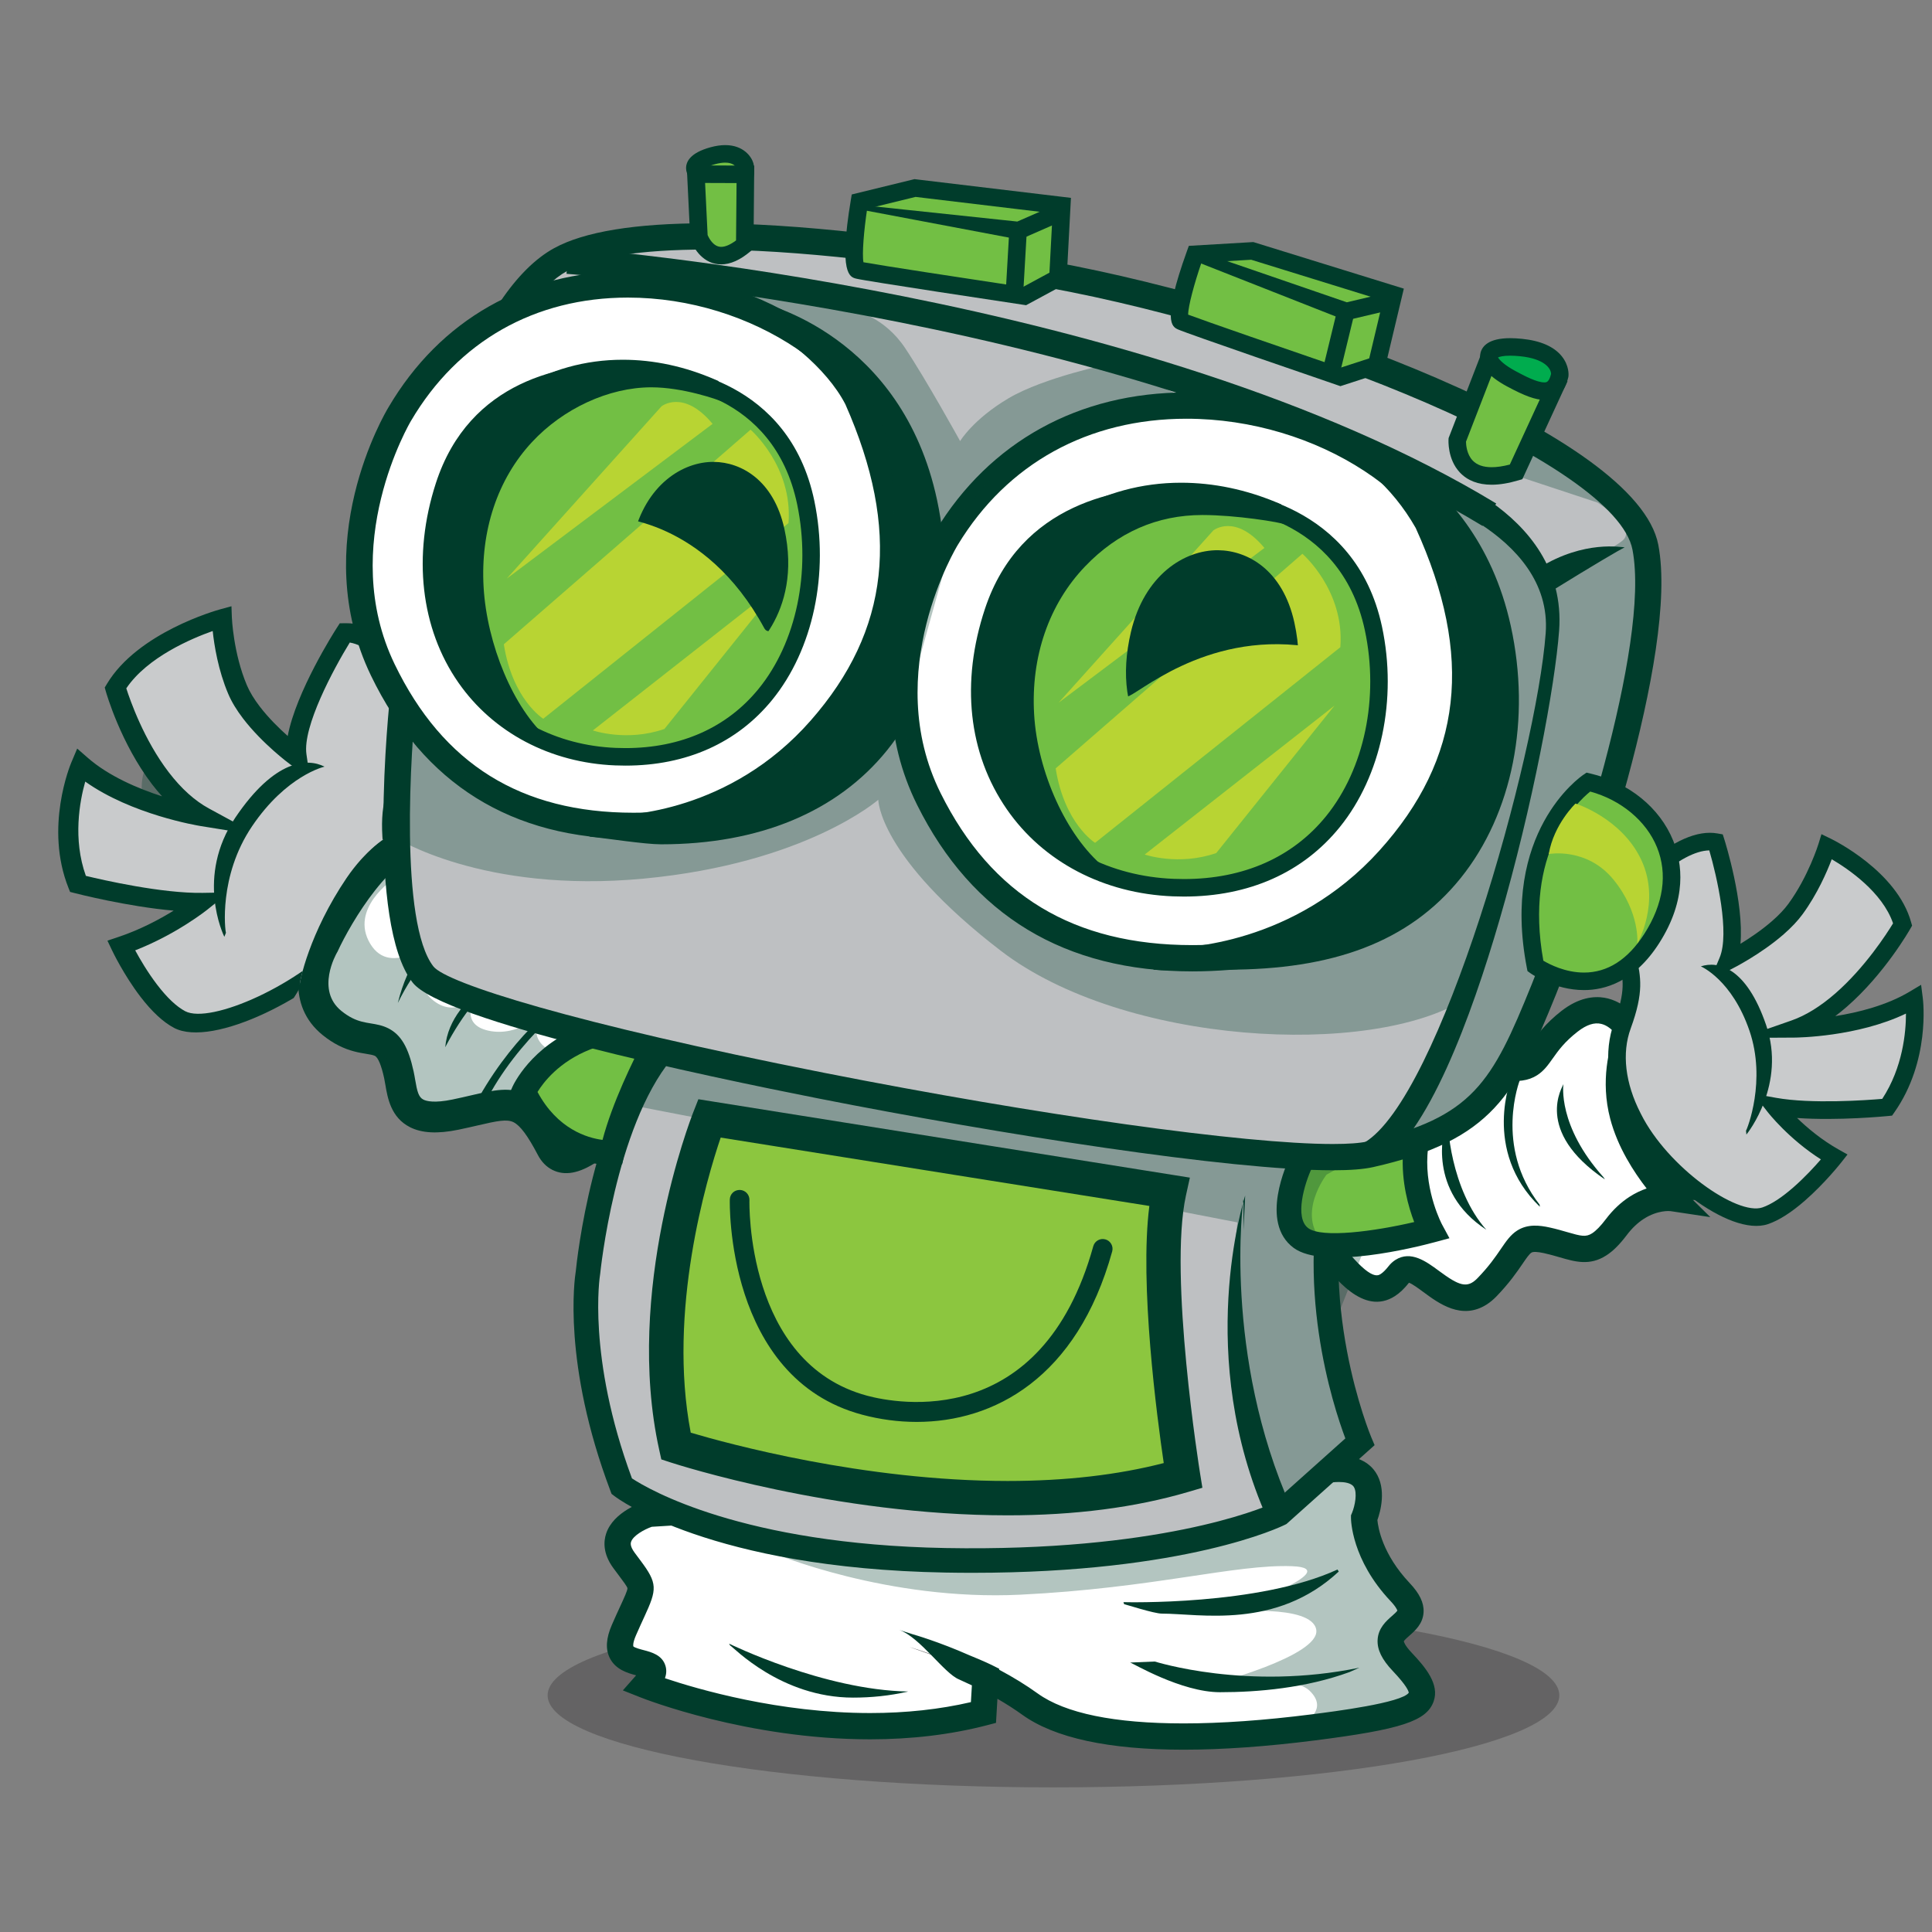 <?xml version="1.0" encoding="UTF-8" standalone="no"?>
<svg
   xmlns:dc="http://purl.org/dc/elements/1.1/"
   xmlns:cc="http://creativecommons.org/ns#"
   xmlns:rdf="http://www.w3.org/1999/02/22-rdf-syntax-ns#"
   xmlns:svg="http://www.w3.org/2000/svg"
   xmlns="http://www.w3.org/2000/svg"
   viewBox="0 0 1333.333 1333.333"
   height="1333.333"
   width="1333.333"
   xml:space="preserve"
   id="svg2"
   version="1.1"><rect x="0" y="0" width="1333.333" height="1333.333" fill="#808080" stroke="none"/><defs
     id="defs6"><clipPath
       id="clipPath18"
       clipPathUnits="userSpaceOnUse"><path
         id="path16"
         d="M 0,1000 H 1000 V 0 H 0 Z" /></clipPath><clipPath
       id="clipPath34"
       clipPathUnits="userSpaceOnUse"><path
         id="path32"
         d="m 283.522,170.171 h 523.78 V 74.875 h -523.78 z" /></clipPath><clipPath
       id="clipPath94"
       clipPathUnits="userSpaceOnUse"><path
         id="path92"
         d="M 73.365,610.585 H 322.802 V 394.584 H 73.365 Z" /></clipPath><clipPath
       id="clipPath130"
       clipPathUnits="userSpaceOnUse"><path
         id="path128"
         d="M 73.641,706.393 C 54.685,689.808 27.083,652.21 27.083,652.21 v 0 L 7.913,612.726 4.094,558.337 25.261,497.655 57.617,447.174 c 0,0 43.106,-12.29 56.49,-5.576 v 0 c 13.387,6.715 41.301,44.948 40.974,47.491 v 0 c -0.322,2.543 5.183,28.315 24.4,56.666 v 0 c 19.222,28.354 40.125,28.089 40.125,28.089 v 0 l 33.431,60.826 -8.87,29.869 c 0,0 -30.358,22.502 -34.164,35.53 v 0 c -3.8,13.027 -42.832,20.876 -42.832,20.876 v 0 c 0,0 -29.957,2.466 -45.569,5.607 v 0 c -2.485,0.499 -4.913,0.749 -7.317,0.749 v 0 C 101.587,727.3 89.584,720.335 73.641,706.393" /></clipPath><clipPath
       id="clipPath154"
       clipPathUnits="userSpaceOnUse"><path
         id="path152"
         d="M 0,1000 H 1000 V 0 H 0 Z" /></clipPath><clipPath
       id="clipPath410"
       clipPathUnits="userSpaceOnUse"><path
         id="path408"
         d="M 204.158,850.192 H 850.59 V 107.647 H 204.158 Z" /></clipPath><clipPath
       id="clipPath426"
       clipPathUnits="userSpaceOnUse"><path
         id="path424"
         d="m 595.769,725.418 -21.973,-27.468 -4.579,-27.469 14.208,-30.899 c 4.574,0 39.525,33.52 92.829,26.074 v 0 c 22.938,-3.206 23.323,24.814 -9.982,46.943 v 0 c -18.087,12.018 -37.32,14.763 -51.122,14.763 v 0 c -11.614,0 -19.381,-1.944 -19.381,-1.944" /></clipPath><clipPath
       id="clipPath438"
       clipPathUnits="userSpaceOnUse"><path
         id="path436"
         d="m 350.759,767.601 -13.881,-8.097 c 0,0 -17.887,-7.426 -19.43,-27.092 v 0 c 0,0 47.32,-0.422 78.23,-57.368 v 0 c 5.371,-9.899 31.815,28.937 15.232,59.784 v 0 c -16.577,30.848 -46.269,32.773 -46.269,32.773 v 0 z" /></clipPath></defs><g
     transform="matrix(1.333,0,0,-1.333,0,1333.333)"
     id="g10"><g
       id="g12"><g
         clip-path="url(#clipPath18)"
         id="g14"><g
           transform="translate(167.833,511.295)"
           id="g20"><path
             id="path22"
             style="fill:#ffffff;fill-opacity:1;fill-rule:nonzero;stroke:none"
             d="m 0,0 c 0,0 -15.086,-25.285 4.121,-40.726 19.199,-15.441 28.463,1.25 34.561,-26.774 2.297,-10.591 1.136,-26.426 29.247,-20.616 28.121,5.813 34.286,12.072 49.613,-17.153 15.324,-29.219 82.978,75.379 82.978,75.379 0,0 -10.306,39.566 -37.263,24.581 -26.949,-14.989 -31.988,-22.46 -39.426,5.632 -7.435,28.098 -5.689,14.329 -36.08,12.529 C 57.366,11.051 86.424,59.321 56.041,57.522 25.65,55.721 0,0 0,0" /></g><g
           transform="translate(201.02,467.87)"
           id="g24"><path
             id="path26"
             style="fill:#003c2b;fill-opacity:1;fill-rule:nonzero;stroke:none"
             d="m 0,0 c 6.599,-3.342 10.4,-9.817 13.126,-22.36 0.298,-1.353 0.539,-2.791 0.794,-4.255 1.019,-6.059 1.771,-9.045 4.26,-10.301 1.61,-0.813 5.683,-1.886 15.002,0.037 3.537,0.734 6.73,1.474 9.631,2.147 11.836,2.743 20.39,4.73 29.006,0.372 6.745,-3.414 12.38,-10.293 19.431,-23.733 0.379,-0.734 0.652,-0.932 0.652,-0.932 0.035,0 9.306,-1.494 38.59,35.02 12.591,15.709 23.757,32.085 28.233,38.796 -2.045,5.644 -6.347,14.533 -12.499,17.644 -2.243,1.141 -5.982,2.243 -12.395,-1.325 -3.279,-1.818 -6.224,-3.528 -8.891,-5.071 -12.348,-7.16 -20.502,-11.889 -28.739,-7.721 l -0.005,0.003 c -6.649,3.365 -9.943,11.432 -13.099,23.367 -0.774,2.92 -2.218,8.366 -3.319,11.214 -0.767,-0.193 -1.648,-0.441 -2.437,-0.66 -4.669,-1.314 -11.734,-3.295 -22.303,-3.925 -4.966,-0.293 -9.092,0.43 -12.63,2.213 -10.881,5.51 -11.231,17.903 -11.521,27.866 -0.161,5.691 -0.363,12.771 -2.816,14.017 -0.568,0.285 -1.943,0.742 -4.753,0.578 C 2.198,91.738 -19.52,54.336 -26.109,40.026 l -0.181,-0.386 -0.218,-0.363 c -0.442,-0.771 -11.18,-19.505 2.277,-30.326 1.868,-1.504 3.671,-2.684 5.51,-3.617 3.555,-1.797 6.532,-2.288 9.69,-2.807 C -6.091,2.044 -3.059,1.543 0,0 m 11.248,-51.193 c -9.879,4.996 -11.608,15.168 -12.742,21.893 -0.203,1.216 -0.402,2.402 -0.647,3.519 -1.434,6.579 -3.131,10.662 -4.788,11.504 -0.936,0.47 -2.618,0.746 -4.563,1.069 -3.582,0.585 -8.485,1.396 -14.158,4.267 -2.818,1.423 -5.528,3.185 -8.254,5.383 -19.269,15.496 -12.591,39.737 -6.192,50.751 3.577,7.679 29.038,59.725 62.481,61.708 4.962,0.298 9.087,-0.429 12.617,-2.213 10.884,-5.508 11.234,-17.897 11.517,-27.86 0.169,-5.692 0.367,-12.775 2.826,-14.017 0.565,-0.289 1.937,-0.742 4.756,-0.576 8.921,0.526 14.783,2.173 19.06,3.379 4.791,1.34 9.301,2.61 13.863,0.303 6.141,-3.106 8.036,-10.262 11.172,-22.11 2.488,-9.388 4.143,-12.211 4.84,-13.044 2.367,0.307 8.611,3.925 14.151,7.136 2.736,1.583 5.763,3.337 9.13,5.213 11.819,6.57 21.127,4.495 26.845,1.598 15.24,-7.711 21.11,-28.764 21.728,-31.143 l 0.898,-3.451 -1.928,-2.976 c -0.602,-0.936 -14.992,-23.127 -32.214,-44.436 -26.444,-32.73 -43.934,-44.45 -56.696,-37.99 -3.113,1.576 -5.641,4.163 -7.494,7.696 -5.227,9.973 -9.11,15.203 -12.566,16.954 -3.466,1.752 -8.475,0.7 -18.579,-1.642 -3.015,-0.695 -6.319,-1.466 -9.998,-2.223 -10.738,-2.218 -18.939,-1.796 -25.065,1.308" /></g><g
           id="g28"><g
             id="g30" /><g
             id="g42"><g
               style="opacity:0.3"
               id="g40"
               clip-path="url(#clipPath34)"><g
                 id="g38"
                 transform="translate(807.302,122.522)"><path
                   id="path36"
                   style="fill:#231f20;fill-opacity:1;fill-rule:nonzero;stroke:none"
                   d="m 0,0 c 0,-26.317 -117.251,-47.647 -261.892,-47.647 -144.636,0 -261.888,21.33 -261.888,47.647 0,26.317 117.252,47.648 261.888,47.648 C -117.251,47.648 0,26.317 0,0" /></g></g></g></g><g
           transform="translate(336.166,216.528)"
           id="g44"><path
             id="path46"
             style="fill:#ffffff;fill-opacity:1;fill-rule:nonzero;stroke:none"
             d="m 0,0 c 0,0 -25.186,-7.663 -13.144,-24.089 12.048,-16.424 10.951,-10.946 0,-36.129 -10.95,-25.183 27.374,-9.857 10.951,-28.469 0,0 90.88,-36.133 175.186,-14.235 l 1.097,18.614 c 0,0 -10.952,5.476 -39.418,15.329 0,0 35.036,-9.853 62.41,-29.561 27.369,-19.709 86.499,-19.709 146.72,-12.045 60.217,7.663 65.694,13.136 45.986,33.94 -19.708,20.805 17.52,16.427 -1.097,36.132 -18.611,19.708 -18.611,38.325 -18.611,38.325 0,0 12.042,28.466 -17.52,25.181 C 322.992,19.708 0,0 0,0" /></g><g
           transform="translate(517.276,135.803)"
           id="g48"><path
             id="path50"
             style="fill:#003c2b;fill-opacity:1;fill-rule:nonzero;stroke:none"
             d="m 0,0 c 7.329,-3.902 14.022,-8.03 19.946,-12.295 14.3,-10.298 39.73,-15.517 75.574,-15.517 19.484,0 41.792,1.58 66.308,4.698 11.581,1.476 46.616,5.934 50.258,11.188 -0.089,0.829 -1.057,3.633 -8.346,11.328 -5.552,5.858 -8.028,10.929 -7.795,15.962 0.284,6.158 4.442,9.81 7.473,12.474 0.942,0.824 2.506,2.198 2.773,2.799 -0.059,0 -0.367,1.531 -3.557,4.907 -20.239,21.425 -20.467,42.126 -20.467,42.994 v 1.379 l 0.535,1.271 c 1.528,3.678 2.868,10.541 0.889,13.515 -1.369,2.049 -4.927,2.476 -7.666,2.476 -1.147,0 -2.397,-0.075 -3.727,-0.221 -28.917,-3.212 -329.7,-21.605 -352.023,-22.97 -3.945,-1.38 -9.666,-4.585 -10.722,-7.785 -0.174,-0.531 -0.705,-2.151 1.781,-5.543 1.086,-1.483 2.069,-2.786 2.937,-3.947 9.11,-12.111 8.758,-14.972 2.143,-29.318 -1.2,-2.598 -2.644,-5.732 -4.331,-9.599 -1.856,-4.279 -1.379,-5.679 -1.375,-5.692 0.551,-0.714 3.767,-1.555 5.315,-1.959 4.058,-1.06 9.616,-2.513 11.318,-8.093 0.684,-2.236 0.476,-4.411 -0.243,-6.47 16.869,-5.666 59.074,-18.021 106.221,-18.023 h 0.015 c 18.492,0 36.008,1.9 52.154,5.653 l 0.51,8.684 c -2.183,1.046 -4.416,2.079 -6.673,3.076 -7.701,3.121 -20.234,21.901 -30.976,25.62 l 7.154,-2.295 C -44.071,18.148 -31.438,14.565 -15.272,7.416 -7.616,4.31 -4.123,2.573 -3.979,2.504 L 0.03,0.496 Z m 95.52,-41.418 c -38.757,0 -66.856,6.083 -83.522,18.08 -3.925,2.829 -8.237,5.593 -12.881,8.275 l -0.734,-12.472 -4.788,-1.245 c -18.563,-4.824 -38.872,-7.265 -60.361,-7.265 h -0.015 c -63.565,0 -116.8,20.875 -119.033,21.763 l -8.986,3.57 6.396,7.249 c 0.169,0.196 0.327,0.38 0.476,0.553 -4.396,1.156 -10.742,2.974 -13.704,9.07 -2.228,4.585 -1.856,10.167 1.141,17.059 1.732,3.979 3.215,7.202 4.451,9.874 1.89,4.103 3.677,7.978 3.612,9.065 -0.05,0.764 -2.292,3.746 -4.272,6.378 -0.898,1.198 -1.91,2.548 -3.037,4.079 -5.497,7.494 -5.051,13.868 -3.711,17.895 3.791,11.386 18.671,16.21 20.358,16.723 l 0.764,0.234 0.799,0.047 c 3.23,0.198 323.166,19.738 352.222,22.965 1.826,0.204 3.582,0.305 5.23,0.305 11.01,0 16.413,-4.664 19.009,-8.574 5.75,-8.678 2.461,-20.395 0.902,-24.749 0.362,-3.899 2.63,-17.684 16.686,-32.576 5.156,-5.456 7.458,-10.237 7.23,-15.044 -0.277,-6.014 -4.371,-9.607 -7.354,-12.229 -0.997,-0.871 -2.654,-2.327 -2.877,-2.942 0.02,0 0.183,-1.784 4.093,-5.909 7.146,-7.545 14.504,-16.335 11.333,-25.211 -3.622,-10.153 -16.825,-14.484 -61.397,-20.155 -25.092,-3.196 -47.975,-4.813 -68.03,-4.813" /></g><g
           transform="translate(344.924,458.507)"
           id="g52"><path
             id="path54"
             style="fill:#bec0c2;fill-opacity:1;fill-rule:nonzero;stroke:none"
             d="m 0,0 304.381,-12.045 c 0,0 63.511,24.09 43.802,-48.176 -19.713,-72.265 10.946,-144.529 10.946,-144.529 l -41.605,-37.229 c 0,0 -52.555,-26.277 -172.997,-24.088 -120.443,2.193 -167.525,38.324 -167.525,38.324 -25.181,66.791 -17.515,110.586 -17.515,110.586 0,0 7.76,80.524 40.513,117.157" /></g><g
           transform="translate(327.18,234.85)"
           id="g56"><path
             id="path58"
             style="fill:#003c2b;fill-opacity:1;fill-rule:nonzero;stroke:none"
             d="m 0,0 c 8.535,-5.616 56.996,-34.142 162.384,-36.062 109.686,-1.98 162.732,20.121 169.346,23.1 l 37.615,33.653 c -6.341,16.87 -27.091,80.093 -9.546,144.417 4.892,17.942 4.748,31.001 -0.417,37.759 -3.166,4.149 -8.603,6.247 -16.166,6.247 -9.566,0 -18.755,-3.408 -18.849,-3.443 l -1.2,-0.451 -1.291,0.047 -301.319,11.922 C -8.822,181.547 -16.374,106.659 -16.448,105.89 l -0.07,-0.487 C -16.587,104.996 -23.35,63.077 0,0 m 176.387,-48.891 c -4.635,0 -9.378,0.042 -14.236,0.132 C 41.014,-46.556 -7.13,-10.652 -9.12,-9.124 l -1.439,1.102 -0.639,1.696 c -24.78,65.719 -18.543,109.521 -17.873,113.66 0.571,5.732 8.877,83.422 42.076,120.556 L 15,230.123 321.167,218.006 c 3.285,1.106 12.33,3.81 22.049,3.81 11.567,0 20.647,-3.884 26.263,-11.238 7.875,-10.31 8.718,-26.28 2.575,-48.813 C 353.18,92.567 382.424,22.088 382.722,21.386 l 1.767,-4.183 -45.624,-40.826 -0.759,-0.377 c -2.034,-1.017 -51.052,-24.891 -161.719,-24.891" /></g><g
           transform="translate(656.236,213.75)"
           id="g60"><path
             id="path62"
             style="fill:#003c2b;fill-opacity:1;fill-rule:nonzero;stroke:none"
             d="m 0,0 c -37.814,84.526 -12.365,164.865 -11.576,167.557 l -0.829,-18.059 -0.06,16.28 C -12.643,165.165 -23.231,85.246 12.419,5.558 Z" /></g><g
           transform="translate(601.542,164.837)"
           id="g64"><path
             id="path66"
             style="fill:#003c2b;fill-opacity:1;fill-rule:nonzero;stroke:none"
             d="m 0,0 c -4.133,0 -19.038,4.872 -19.554,4.89 l -0.352,1.047 C -19.207,5.914 50.179,4.034 90.905,22.829 l 0.659,-1.047 C 59.115,-8.445 19.515,0 0,0" /></g><g
           transform="translate(631.631,124.143)"
           id="g68"><path
             id="path70"
             style="fill:#003c2b;fill-opacity:1;fill-rule:nonzero;stroke:none"
             d="m 0,0 c -20.146,0 -45.366,15.171 -46.532,15.359 l 12.727,0.532 C -33.274,15.806 13.917,0.692 72.139,12.692 L 67.093,10.45 C 44.402,2.146 19.594,0 0,0" /></g><g
           transform="translate(441.673,121.347)"
           id="g72"><path
             id="path74"
             style="fill:#003c2b;fill-opacity:1;fill-rule:nonzero;stroke:none"
             d="M 0,0 C -37.466,0 -62.092,26.258 -63.709,27.047 L -64.21,27.94 C -63.759,27.722 -15.262,3.935 28.516,3.156 18.854,0.908 9.234,0 0,0" /></g><g
           transform="translate(230.513,458.08)"
           id="g76"><path
             id="path78"
             style="fill:#003c2b;fill-opacity:1;fill-rule:nonzero;stroke:none"
             d="m 0,0 v 0 c 2.578,29.15 41.84,43.478 42.733,43.698 l -3.805,-1.847 -0.616,2.58 0.63,-2.578 C 38.749,41.801 19.023,36.325 0,0" /></g><g
           transform="translate(254.17,434.889)"
           id="g80"><path
             id="path82"
             style="fill:#003c2b;fill-opacity:1;fill-rule:nonzero;stroke:none"
             d="m 0,0 -5.984,-2.356 c 19.845,34.834 44.026,50.913 44.979,51.364 l 10.072,4.448 C 48.841,53.352 18.966,33.269 0,0" /></g><g
           transform="translate(205.969,480.962)"
           id="g84"><path
             id="path86"
             style="fill:#003c2b;fill-opacity:1;fill-rule:nonzero;stroke:none"
             d="m 0,0 v 0 c 10.055,41.629 43.143,51.788 44.373,52.229 l 1.749,-5.01 C 45.834,47.116 17.748,36.558 0,0" /></g><g
           id="g88"><g
             id="g90" /><g
             id="g102"><g
               style="opacity:0.3"
               id="g100"
               clip-path="url(#clipPath94)"><g
                 id="g98"
                 transform="translate(322.194,453.773)"><path
                   id="path96"
                   style="fill:#003c2b;fill-opacity:1;fill-rule:nonzero;stroke:none"
                   d="m 0,0 c 0,0 -22.132,-5.108 -36.732,2.28 -14.602,7.388 -4.168,19.894 -4.168,19.894 0,0 -12.767,-12.806 -28.515,-9.283 -15.759,3.523 -6.498,18.1 -6.498,18.1 0,0 -10.434,-12.499 -22.722,-1.836 -12.283,10.658 1.322,31.19 1.322,31.19 0,0 -22.345,-20.554 -33.209,-2.461 -10.864,18.091 11.796,33.299 11.796,33.299 0,0 -9.898,-0.916 -19.598,18.07 -9.703,18.984 7.457,27.345 7.457,27.345 0,0 -30.274,-8.396 -37.493,-23.266 -7.218,-14.871 -19.22,-3.612 -19.22,-3.612 l -33.901,23.499 -18.173,23.593 c 0,0 -18.909,-7.473 -2.436,-43.966 16.483,-36.496 76.82,-39.61 76.82,-39.61 l 0.355,-14.251 6.833,-30.877 28.376,-23.99 10.234,-7.4 11.749,-22.246 24.214,-5.577 c 20.661,8.07 28.24,7.199 28.24,7.199 14.724,-1.036 19.045,-35.283 19.045,-35.283 l 19.87,9.537 4.736,-1.524 -8.408,4.721 20.634,27.853 z" /></g></g></g></g><g
           transform="translate(349.002,281.997)"
           id="g104"><path
             id="path106"
             style="fill:#bec0c2;fill-opacity:1;fill-rule:nonzero;stroke:none"
             d="m 0,0 19.619,4.646 c 0,0 37.169,-16.003 109.442,-21.167 72.273,-5.16 121.976,3.613 121.976,3.613 0,0 -128.689,-29.424 -251.037,12.908" /></g><g
           transform="translate(316.89,403.483)"
           id="g108"><path
             id="path110"
             style="fill:#72bf44;fill-opacity:1;fill-rule:nonzero;stroke:none"
             d="m 0,0 c 0,0 -29.813,-1.992 -45.768,31.52 0,0 8.168,18.401 32.17,27.86 24.003,9.462 40.833,5.577 40.833,5.577 C 27.235,64.957 5.907,27.783 0,0" /></g><g
           transform="translate(278.29,434.904)"
           id="g112"><path
             id="path114"
             style="fill:#003c2b;fill-opacity:1;fill-rule:nonzero;stroke:none"
             d="M 0,0 C 10.353,-19.262 25.781,-23.792 33.653,-24.812 38.739,-5.555 49.365,16.165 55.569,27.969 48.796,27.875 39.009,26.654 27.332,22.05 11.052,15.634 2.972,4.867 0,0 m 36.596,-37.779 c -7.795,0.228 -34.406,3.44 -49.502,35.149 l -1.252,2.635 1.185,2.669 c 0.377,0.848 9.527,20.899 35.648,31.194 25.392,10.011 43.736,6.054 44.589,5.856 L 75.6,37.799 71.343,30.376 C 71.134,30.014 50.437,-6.272 44.81,-32.743 l -0.99,-4.652 -4.798,-0.365 c 0,0 -0.874,-0.064 -2.426,-0.019" /></g><g
           transform="translate(367.232,421.239)"
           id="g116"><path
             id="path118"
             style="fill:#8cc63f;fill-opacity:1;fill-rule:nonzero;stroke:none"
             d="m 0,0 c 0,0 -35.045,-89.232 -17.262,-169.683 0,0 149.141,-48.611 262.513,-15.243 0,0 -16.711,103.532 -7.16,146.948 0,0 -186.275,29.687 -238.091,37.978" /></g><g
           transform="translate(357.611,258.516)"
           id="g120"><path
             id="path122"
             style="fill:#003c2b;fill-opacity:1;fill-rule:nonzero;stroke:none"
             d="m 0,0 c 18.89,-5.604 89.672,-25.008 164.044,-25.01 h 0.013 c 29.864,0 57.011,3.118 80.832,9.276 -3.451,23.459 -12.657,92.807 -7.442,133.112 -35.79,5.703 -170.155,27.121 -221.939,35.399 C 8.281,131.481 -12.097,63.063 0,0 m 164.057,-42.793 h -0.013 C 74.64,-42.791 -6.966,-16.53 -10.397,-15.414 l -4.831,1.575 -1.096,4.959 C -34.482,73.272 -0.126,162.228 1.345,165.974 l 2.614,6.661 7.066,-1.132 c 51.816,-8.291 238.087,-37.977 238.087,-37.977 l 9.31,-1.484 -2.027,-9.206 c -9.077,-41.26 7.091,-142.602 7.255,-143.621 l 1.247,-7.734 -7.514,-2.212 C 230.19,-38.734 198.79,-42.793 164.057,-42.793" /></g></g></g><g
       id="g124"><g
         clip-path="url(#clipPath130)"
         id="g126"><g
           transform="translate(183.081,514.312)"
           id="g132"><path
             id="path134"
             style="fill:#c9cbcc;fill-opacity:1;fill-rule:nonzero;stroke:none"
             d="m 0,0 c 2.595,2.972 22.695,24.491 20.366,49.704 -2.332,25.211 4.098,29.416 12.27,47.095 8.172,17.679 12.685,11.132 12.685,11.132 0,0 -23.432,50.865 -49.841,50.471 0,0 -28.007,-43.582 -25.037,-64.111 0,0 -23.028,16.996 -30.518,34.586 -7.482,17.599 -8.154,36.888 -8.154,36.888 0,0 -40.126,-11.003 -55.071,-35.98 0,0 13.987,-49.603 45.43,-66.691 0,0 -40.295,6.499 -63.476,26.748 0,0 -13.365,-31.571 -1.387,-61.526 0,0 38.588,-9.953 64.181,-9.521 0,0 -18.034,-14.498 -41.779,-22.467 0,0 14.089,-29.657 30.21,-38.221 C -73.99,-50.457 -24.392,-27.945 0,0" /></g><g
           transform="translate(206.942,647.377)"
           id="g136"><path
             id="path138"
             style="fill:#003c2b;fill-opacity:1;fill-rule:nonzero;stroke:none"
             d="M 0,0 C -9.167,11.96 -18.039,18.875 -25.856,20.219 -34.211,6.602 -50.35,-23.345 -48.286,-37.625 l 1.851,-12.816 -10.437,7.708 c -0.578,0.426 -14.235,10.571 -24.184,23.551 -3.399,4.431 -5.994,8.735 -7.713,12.786 -5.245,12.328 -7.276,25.293 -8.048,32.574 -10.72,-3.785 -33.814,-13.471 -44.738,-29.681 2.01,-6.282 9.152,-26.712 21.993,-43.465 6.468,-8.445 13.457,-14.741 20.758,-18.711 l 25.64,-13.935 -29.957,4.83 c -1.563,0.253 -35.633,5.909 -59.692,23.008 -2.876,-10.194 -6.513,-29.761 0.325,-48.814 8.539,-2.074 39.411,-9.16 60.526,-8.802 l 13.454,0.225 -10.797,-8.673 c -0.707,-0.573 -16.213,-12.928 -37.643,-21.308 2.419,-4.465 6.448,-11.382 11.373,-17.813 5.137,-6.703 10.008,-11.308 14.486,-13.685 12.967,-6.886 59.945,13.603 83.37,40.434 l 0.414,0.472 c 13.343,15.044 19.964,31.184 18.649,45.454 -1.968,21.247 2.186,29.123 7.927,40.027 1.525,2.9 3.105,5.902 4.79,9.531 3.091,6.694 6.165,11.112 9.45,13.506 C 10.608,-15.813 5.879,-7.671 0,0 m -148.95,-139.108 -2.367,4.981 5.86,1.97 c 11.256,3.776 21.246,9.149 28.416,13.573 -23.767,2.047 -50.072,8.77 -51.396,9.117 l -2.226,0.571 -0.801,2.017 c -12.516,31.296 0.885,63.682 1.464,65.041 l 3.026,7.153 5.493,-4.796 c 10.901,-9.521 25.995,-15.912 38.459,-19.934 -1.757,1.94 -3.478,4.012 -5.161,6.203 -16.259,21.229 -23.69,47.134 -24,48.226 l -0.536,1.905 1.107,1.843 c 15.954,26.675 56.835,38.141 58.566,38.615 l 5.932,1.627 0.198,-5.633 c 0.008,-0.186 0.732,-18.674 7.825,-35.343 1.446,-3.406 3.689,-7.098 6.652,-10.968 4.537,-5.922 10.037,-11.298 14.456,-15.24 4.331,22.953 24.24,54.158 25.243,55.713 l 1.699,2.64 3.124,0.044 C -15.997,30.396 -3.709,22.331 8.624,6.239 19.16,-7.512 25.972,-22.189 26.255,-22.809 l -9.13,-5.409 c 0.623,-0.813 1.863,-0.65 2.226,-0.449 -0.022,-0.012 -2.233,-1.292 -5.86,-9.142 -1.789,-3.878 -3.513,-7.142 -5.026,-10.02 -5.488,-10.41 -8.507,-16.148 -6.798,-34.606 1.57,-16.972 -6.001,-35.819 -21.313,-53.084 l -0.355,-0.399 c -23.643,-27.089 -76.86,-53.977 -96.869,-43.353 -5.607,2.972 -11.434,8.382 -17.331,16.074 -8.632,11.262 -14.508,23.573 -14.749,24.089" /></g><g
           transform="translate(167.359,608.082)"
           id="g140"><path
             id="path142"
             style="fill:#c9cbcc;fill-opacity:1;fill-rule:nonzero;stroke:none"
             d="m 0,0 c 0,0 -21.864,-4.731 -41.2,-33.38 -19.339,-28.652 -7.514,-53.389 -7.514,-53.389" /></g><g
           transform="translate(116.144,515.24)"
           id="g144"><path
             id="path146"
             style="fill:#003c2b;fill-opacity:1;fill-rule:nonzero;stroke:none"
             d="M 0,0 0.836,2.104 C 0.415,3.014 -3.116,31.348 14.308,57.162 32.12,83.551 51.66,88.046 51.861,88.091 43.103,92.584 26.141,92.008 5.724,61.761 -14.962,31.11 -0.528,1.104 0,0" /></g></g></g><g
       id="g148"><g
         clip-path="url(#clipPath154)"
         id="g150"><g
           transform="translate(474.61,264.087)"
           id="g156"><path
             id="path158"
             style="fill:#003c2b;fill-opacity:1;fill-rule:nonzero;stroke:none"
             d="m 0,0 c -9.732,-0.002 -19.262,1.34 -28.195,3.722 -70.912,18.909 -68.604,110.546 -68.572,111.468 0.097,2.801 2.319,4.977 5.249,4.903 2.801,-0.095 4.999,-2.444 4.908,-5.247 -0.028,-0.841 -2.033,-84.49 61.035,-101.305 14.84,-3.962 90.28,-18.837 116.984,77.429 0.749,2.701 3.548,4.289 6.252,3.537 2.704,-0.749 4.289,-3.55 3.537,-6.251 C 82.961,22.507 39.846,0.003 0,0" /></g><g
           transform="translate(680.184,396.629)"
           id="g160"><path
             id="path162"
             style="fill:#ffffff;fill-opacity:1;fill-rule:nonzero;stroke:none"
             d="m 0,0 c 0,0 -9.802,-19.733 7.59,-42.701 17.39,-22.968 26.555,-26.074 36.433,-13.477 9.892,12.611 27.196,-25.667 45.584,-6.718 18.386,18.945 14.365,28.035 31.069,24.368 16.701,-3.667 22.863,-10.493 35.98,6.877 13.116,17.366 28.999,14.969 28.999,14.969 0,0 -19.348,19.021 -25.605,42.835 -6.272,23.804 3.535,43.54 3.535,43.54 0,0 -11.357,20.549 -31.148,5.193 C 112.66,59.531 118.949,48.308 98.246,51.21 77.535,54.113 77.461,61.24 64.704,40.513 51.947,19.785 30.406,33.816 30.406,33.816 30.406,33.816 4.997,20.244 0,0" /></g><g
           transform="translate(785.51,363.172)"
           id="g164"><path
             id="path166"
             style="fill:#003c2b;fill-opacity:1;fill-rule:nonzero;stroke:none"
             d="m 0,0 c 5.394,3.45 11.524,2.733 16.806,1.572 3.428,-0.754 6.4,-1.615 9.018,-2.379 7.274,-2.121 9.733,-2.686 12.918,-0.647 2.059,1.314 4.465,3.791 7.157,7.353 3.624,4.803 7.781,8.713 12.355,11.646 3.044,1.947 6.012,3.299 8.74,4.225 -6.502,8.337 -14.952,21.273 -18.852,36.106 -5.215,19.812 -0.395,36.968 2.381,44.4 -1.507,1.752 -3.915,3.946 -6.968,4.695 -3.625,0.892 -7.644,-0.408 -12.266,-3.999 C 24.472,97.682 21.236,93.117 18.379,89.088 16.037,85.783 13.834,82.665 10.333,80.42 5.78,77.505 0.293,76.764 -8.03,77.927 c -5.089,0.717 -8.961,1.654 -12.07,2.411 -4.538,1.1 -5.875,1.327 -6.644,0.836 -2.399,-1.535 -6.529,-8.243 -8.082,-10.77 -2.737,-4.443 -6.064,-7.941 -9.884,-10.386 -11.475,-7.342 -23.866,-3.402 -30.019,-0.541 -0.094,-0.06 -0.186,-0.123 -0.286,-0.184 -6.046,-3.87 -20.46,-14.295 -23.704,-27.464 l -0.178,-0.725 -0.34,-0.674 c -0.284,-0.61 -7.521,-16.491 6.919,-35.571 15.924,-21.023 20.065,-18.369 21.628,-17.376 1.206,0.777 2.568,2.121 4.037,3.999 1.051,1.34 2.245,2.439 3.549,3.275 8.019,5.133 16.111,-0.859 22.614,-5.671 10.352,-7.661 14.555,-9.273 19.891,-3.789 5.982,6.163 9.391,11.152 12.122,15.156 C -5.684,-5.458 -3.471,-2.221 0,0 m 99.973,6.941 -20.589,3.096 c -0.501,0.06 -6.637,0.628 -13.796,-3.954 -3.213,-2.06 -6.181,-4.873 -8.825,-8.378 -3.781,-4.997 -7.17,-8.371 -10.688,-10.618 -8.539,-5.466 -16.073,-3.277 -24.054,-0.955 -2.536,0.733 -5.148,1.498 -8.127,2.153 -3.447,0.751 -5.652,0.838 -6.558,0.258 -1.141,-0.732 -2.733,-3.062 -4.577,-5.761 -2.868,-4.2 -6.798,-9.953 -13.593,-16.959 -1.58,-1.63 -3.25,-3.01 -4.959,-4.103 -12.923,-8.275 -24.873,0.575 -32.782,6.425 -2.34,1.734 -5.756,4.262 -7.463,4.828 -2.421,-3.064 -4.813,-5.344 -7.318,-6.947 -16.292,-10.424 -31.589,9.77 -39.804,20.621 -17.93,23.685 -10.462,44.736 -8.609,49.06 4.488,16.962 20.311,29.213 29.421,35.043 2.452,1.567 4.046,2.431 4.225,2.525 l 3.548,1.891 3.364,-2.196 c 0.079,-0.044 10.884,-6.8 19.167,-1.496 2.082,1.335 3.975,3.374 5.634,6.061 4.627,7.529 8.133,12.409 12.33,15.099 5.778,3.696 11.065,2.408 17.19,0.928 2.965,-0.728 6.327,-1.537 10.752,-2.162 6.861,-0.962 8.565,0.115 9.133,0.477 L 3,91.879 c 1.265,0.811 2.595,2.692 4.279,5.074 3.062,4.321 7.254,10.235 15.664,16.763 1.057,0.824 2.131,1.58 3.196,2.261 8.735,5.591 16.145,5.35 20.827,4.162 10.929,-2.769 16.63,-12.588 17.245,-13.7 l 1.727,-3.121 -1.588,-3.192 C 64.277,99.97 55.801,82.227 61.303,61.337 66.986,39.699 84.924,21.799 85.109,21.623 Z" /></g><g
           transform="translate(769.498,363.576)"
           id="g168"><path
             id="path170"
             style="fill:#003c2b;fill-opacity:1;fill-rule:nonzero;stroke:none"
             d="m 0,0 c -30.922,20.261 -21.675,51.461 -21.604,52.825 l 2.002,5.816 C -20.646,55.333 -18.436,20.772 0,0" /></g><g
           transform="translate(797.234,375.467)"
           id="g172"><path
             id="path174"
             style="fill:#003c2b;fill-opacity:1;fill-rule:nonzero;stroke:none"
             d="m 0,0 c -30.281,29.17 -14.664,67.083 -14.513,67.44 l 4.198,-1.702 C -10.454,65.396 -23.774,31.368 -0.144,1.116 Z" /></g><g
           transform="translate(830.913,389.628)"
           id="g176"><path
             id="path178"
             style="fill:#003c2b;fill-opacity:1;fill-rule:nonzero;stroke:none"
             d="M 0,0 C -37.256,25.237 -21.636,48.38 -21.478,49.33 -21.515,49.116 -24.647,27.791 -0.734,1.129 Z" /></g><g
           transform="translate(758.912,448.328)"
           id="g180"><path
             id="path182"
             style="fill:#72bf44;fill-opacity:1;fill-rule:nonzero;stroke:none"
             d="m 0,0 c 0,0 -24.052,-10.016 -26.23,-45.621 -1.32,-21.602 8.335,-39.476 8.335,-39.476 0,0 -53.42,-14.349 -67.485,-3.93 -14.068,10.42 0.209,39.578 0.209,39.578 0,0 10.995,16.604 33.358,33.69 C -29.455,1.327 0,0 0,0" /></g><g
           transform="translate(679.251,395.691)"
           id="g184"><path
             id="path186"
             style="fill:#003c2b;fill-opacity:1;fill-rule:nonzero;stroke:none"
             d="m 0,0 c -3.862,-8.157 -9.199,-25.911 -1.939,-31.289 7.125,-5.274 34.215,-1.668 54.859,3.16 -2.962,7.726 -6.729,20.775 -5.825,35.531 C 48.14,24.511 53.922,36.367 60.04,44.264 52.479,42.646 43.706,39.751 35.66,34.603 34.299,33.725 32.966,32.794 31.701,31.832 12.124,16.869 1.623,2.334 0,0 m 71.175,-36.509 -7.761,-2.084 C 53.999,-41.124 6.232,-53.146 -9.502,-41.496 -27.297,-28.312 -12.918,2.508 -11.216,5.98 l 0.406,0.713 c 0.475,0.714 11.86,17.699 34.803,35.229 1.54,1.181 3.163,2.316 4.825,3.379 23.065,14.761 49.993,13.731 51.128,13.681 L 108.36,57.702 82.103,46.774 C 82.085,46.765 61.689,37.917 59.772,6.629 58.574,-12.936 67.267,-29.28 67.356,-29.438 Z" /></g><g
           transform="translate(842.863,463.201)"
           id="g188"><path
             id="path190"
             style="fill:#c9cbcc;fill-opacity:1;fill-rule:nonzero;stroke:none"
             d="m 0,0 c 0,0 6.063,25.604 25.037,36.519 18.972,10.911 22.77,9.136 22.77,9.136 0,0 -7.8,-50.662 -5.18,-72.014 0,0 7.244,-11.314 23.022,-15.509 l 5.493,-21.174 c 0,0 -33.963,-26.166 -54.119,-10.481 C -3.131,-57.832 -9.898,-29.285 0,0" /></g><g
           transform="translate(870.766,494.732)"
           id="g192"><path
             id="path194"
             style="fill:#003c2b;fill-opacity:1;fill-rule:nonzero;stroke:none"
             d="m 0,0 c -16.6,-9.546 -22.227,-32.589 -22.278,-32.819 l -0.149,-0.519 c -8.999,-26.641 -3.059,-53.009 15.126,-67.17 11.06,-8.606 28.827,-0.628 38.434,4.895 2.195,1.26 4.068,2.459 5.51,3.422 l -3.692,14.212 c -15.483,5.29 -22.784,16.461 -23.104,16.959 l -0.704,1.102 -0.16,1.3 C 6.93,-41.872 10.881,-8.881 13,6.614 10.058,5.401 5.857,3.364 0,0 m 36.868,-105.586 c -20.945,-12.047 -39.173,-13.472 -51.324,-4.019 -22.03,17.15 -29.478,48.389 -19.011,79.651 0.791,3.129 7.708,28.416 27.734,39.928 19.35,11.129 25.312,10.682 28.113,9.378 l 3.9,-1.817 -0.65,-4.25 c -0.079,-0.488 -7.314,-47.873 -5.323,-68.988 1.984,-2.493 8.204,-9.271 18.968,-12.131 l 3.235,-0.861 7.289,-28.089 -3.034,-2.344 c -0.166,-0.119 -4.024,-3.084 -9.897,-6.458" /></g><g
           transform="translate(946.41,432.12)"
           id="g196"><path
             id="path198"
             style="fill:#003c2b;fill-opacity:1;fill-rule:nonzero;stroke:none"
             d="m 0,0 c -8.633,-4.962 -23.504,-10.132 -41.944,-2.883 l 4.299,10.728 c 22.124,-8.703 37.561,6.128 37.717,6.281 l 8.1,-8.172 C 7.859,5.645 4.965,2.854 0,0" /></g><g
           transform="translate(937.633,388.253)"
           id="g200"><path
             id="path202"
             style="fill:#003c2b;fill-opacity:1;fill-rule:nonzero;stroke:none"
             d="m 0,0 c -4.281,-2.461 -17.413,-7.021 -36.568,13.667 l 4.523,7.682 C -17.009,5.101 0.422,7.949 0.526,7.994 0.372,7.885 -0.979,7.564 -0.979,7.564 L 1.496,1.018 C 1.393,0.923 0.886,0.507 0,0" /></g><g
           transform="translate(845.52,421.438)"
           id="g204"><path
             id="path206"
             style="fill:#c9cbcc;fill-opacity:1;fill-rule:nonzero;stroke:none"
             d="m 0,0 c -1.536,3.057 -13.781,25.375 -5.55,47.881 8.229,22.507 3.654,27.221 0.863,44.381 -2.783,17.168 -8.333,11.871 -8.333,11.871 0,0 32.957,42.765 55.902,38.692 0,0 13.734,-43.416 6.097,-61.591 0,0 24.276,12.152 35.135,27.032 10.852,14.88 16.191,32.256 16.191,32.256 0,0 32.31,-15.614 39.213,-40.343 0,0 -24.403,-42.95 -56.041,-54.002 0,0 36.759,0.214 61.972,15.295 0,0 3.903,-30.481 -13.92,-55.925 0,0 -36.119,-3.582 -58.345,0.412 0,0 12.175,-15.664 30.928,-26.228 0,0 -19.574,-24.874 -35.757,-30.361 C 52.175,-56.115 14.424,-28.743 0,0" /></g><g
           transform="translate(840.402,527.989)"
           id="g208"><path
             id="path210"
             style="fill:#003c2b;fill-opacity:1;fill-rule:nonzero;stroke:none"
             d="m 0,0 c 2.274,-2.627 3.872,-7.063 4.927,-13.561 0.578,-3.525 1.218,-6.462 1.833,-9.305 2.335,-10.683 4.019,-18.404 -2.915,-37.37 -4.661,-12.737 -2.848,-28.287 5.098,-43.79 l 0.244,-0.487 c 13.85,-27.596 49.811,-52.763 62.826,-48.357 4.487,1.523 9.874,5.009 16.004,10.355 5.879,5.131 11.099,10.827 14.307,14.531 -16.646,10.608 -27.14,23.983 -27.62,24.598 l -7.286,9.377 11.685,-2.103 c 18.341,-3.289 47.028,-1.221 54.984,-0.546 10.653,16.295 12.285,34.524 12.283,44.165 C 121.174,-64.59 90.044,-64.92 88.622,-64.93 l -27.337,-0.156 25.809,9.011 c 7.348,2.57 14.992,7.286 22.715,14.021 15.327,13.372 26.583,30.867 29.878,36.271 -5.545,16.22 -23.326,28.242 -31.747,33.184 C 105.478,20.911 100.521,9.459 92.909,-0.97 90.408,-4.398 87.084,-7.932 83.035,-11.464 71.164,-21.819 56.745,-29.086 56.138,-29.392 l -11.006,-5.506 4.765,11.347 C 55.212,-10.913 48.488,18.482 44.544,31.991 37.387,31.877 27.942,26.86 17.004,17.319 9.988,11.201 3.86,4.493 0,0 m 94.008,-149.379 c -7.035,-6.136 -13.451,-10.209 -19.073,-12.117 -20.073,-6.805 -59.906,25.045 -73.888,52.905 l -0.214,0.406 c -9.117,17.793 -11.087,35.929 -5.544,51.078 6.025,16.48 4.8,22.099 2.572,32.295 -0.613,2.824 -1.312,6.024 -1.923,9.792 -1.24,7.617 -2.855,9.088 -2.87,9.103 0.273,-0.233 1.31,-0.556 2.054,0.095 l -6.631,6.181 c 0.4,0.522 9.95,12.854 22.529,23.827 14.714,12.836 27.426,18.413 37.782,16.572 l 2.711,-0.481 0.836,-2.63 c 0.489,-1.547 10.194,-32.613 8.334,-54.013 4.827,2.947 10.948,7.046 16.361,11.769 3.543,3.086 6.408,6.115 8.502,8.995 10.291,14.102 15.466,30.741 15.52,30.908 l 1.556,5.075 4.78,-2.312 c 1.392,-0.674 34.254,-16.813 41.619,-43.215 l 0.514,-1.826 -0.942,-1.649 c -0.531,-0.947 -13.382,-23.36 -32.795,-40.295 -2.01,-1.751 -4.02,-3.384 -6.028,-4.895 11.863,1.888 26.607,5.55 38.458,12.641 l 5.976,3.569 0.881,-6.904 c 0.174,-1.314 3.91,-32.531 -14.704,-59.109 l -1.201,-1.715 -2.081,-0.205 c -1.245,-0.127 -25.849,-2.516 -47.103,-1.023 5.171,-5.016 12.576,-11.283 21.47,-16.292 l 4.632,-2.607 -3.287,-4.178 c -0.342,-0.434 -8.498,-10.757 -18.803,-19.745" /></g><g
           transform="translate(882.295,504.147)"
           id="g212"><path
             id="path214"
             style="fill:#c9cbcc;fill-opacity:1;fill-rule:nonzero;stroke:none"
             d="m 0,0 c 0,0 17.919,-7.365 27.753,-36.032 9.832,-28.666 -6.566,-49.409 -6.566,-49.409" /></g><g
           transform="translate(904.168,412.853)"
           id="g216"><path
             id="path218"
             style="fill:#003c2b;fill-opacity:1;fill-rule:nonzero;stroke:none"
             d="m 0,0 -0.213,2.024 c 0.601,0.765 10.643,25.928 1.781,51.762 -9.062,26.409 -25.012,33.229 -25.171,33.298 8.75,2.839 23.41,-0.071 33.788,-30.341 C 20.706,26.069 0.734,0.926 0,0" /></g><g
           transform="translate(209.155,643.549)"
           id="g220"><path
             id="path222"
             style="fill:#bec0c2;fill-opacity:1;fill-rule:nonzero;stroke:none"
             d="m 0,0 c 0,0 -13.144,-118.251 9.854,-147.816 22.993,-29.562 432.488,-106.206 490.517,-93.068 58.033,13.141 68.983,33.944 89.788,85.405 20.799,51.46 62.409,177.375 52.555,228.836 C 632.86,124.818 459.863,191.609 333.948,214.602 208.032,237.595 114.964,240.879 81.021,222.266 47.077,203.651 14.23,125.915 0,0" /></g><g
           transform="translate(365.738,871.051)"
           id="g224"><path
             id="path226"
             style="fill:#003c2b;fill-opacity:1;fill-rule:nonzero;stroke:none"
             d="m 0,0 c -33.929,0 -58.926,-3.873 -72.293,-11.204 -26.064,-14.29 -62.007,-79.715 -77.533,-217.063 -3.562,-32.117 -9,-120.422 8.465,-142.874 6.718,-8.641 72.775,-29.539 201.929,-55.009 112.018,-22.089 217.972,-36.933 263.645,-36.933 h 0.015 c 8.078,0 14.156,0.447 18.061,1.331 54.579,12.359 64.453,30.549 84.98,81.318 21.087,52.178 61.595,175.825 52.178,225.009 -8.598,44.897 -173.96,112.213 -303.303,135.831 C 105.949,-6.773 45.038,0 0,0 m 324.228,-476.688 h -0.015 c -53.672,0 -172.407,18.682 -266.274,37.188 -58.023,11.443 -194.631,40.196 -210.042,60.006 -23.995,30.855 -12.618,140.356 -11.244,152.741 13.67,120.923 45.262,205.956 84.514,227.482 15.585,8.544 42.106,12.876 78.833,12.876 45.847,0 107.601,-6.852 178.59,-19.814 123.811,-22.609 303.244,-89.34 314.219,-146.656 10.792,-56.353 -35.764,-190.217 -52.927,-232.665 -21.003,-51.96 -32.892,-75.518 -94.591,-89.49 -4.957,-1.122 -11.854,-1.668 -21.063,-1.668" /></g><g
           transform="translate(206.961,785.887)"
           id="g228"><path
             id="path230"
             style="fill:#ffffff;fill-opacity:1;fill-rule:nonzero;stroke:none"
             d="m 0,0 c 0,0 -40.513,-66.79 -8.757,-132.484 31.75,-65.694 88.686,-89.788 166.427,-77.741 77.737,12.047 118.25,89.786 100.729,181.757 C 240.885,63.503 68.984,117.158 0,0" /></g><g
           transform="translate(325.077,846.183)"
           id="g232"><path
             id="path234"
             style="fill:#003c2b;fill-opacity:1;fill-rule:nonzero;stroke:none"
             d="m 0,0 c -48.184,0 -88.047,-22.641 -112.25,-63.749 -0.432,-0.705 -38.211,-64.597 -8.5,-126.071 25.007,-51.734 65.441,-76.881 123.623,-76.886 h 0.015 c 11.194,0 23.176,0.978 35.625,2.908 30.594,4.738 56.058,20.423 73.648,45.353 23.311,33.033 30.922,78.637 21.44,128.408 C 124.148,-40.389 64.215,0 0,0 M 2.888,-280.311 H 2.873 c -63.035,0.005 -108.748,28.456 -135.873,84.569 -32.981,68.239 7.338,136.116 9.07,138.974 26.704,45.351 70.73,70.373 123.93,70.373 70.422,0 136.35,-45.353 146.968,-101.096 10.177,-53.428 1.761,-102.721 -23.688,-138.796 -19.767,-28.017 -48.357,-45.638 -82.683,-50.957 -13.134,-2.035 -25.821,-3.067 -37.709,-3.067" /></g><g
           transform="translate(342.731,805.596)"
           id="g236"><path
             id="path238"
             style="fill:#72bf44;fill-opacity:1;fill-rule:nonzero;stroke:none"
             d="m 0,0 c 0,0 -88.682,17.518 -112.771,-56.937 -24.089,-74.454 19.981,-137.361 88.687,-140.147 81.021,-3.288 111.109,70.653 98.541,131.39 C 61.318,-2.193 0,0 0,0" /></g><g
           transform="translate(320.507,802.852)"
           id="g240"><path
             id="path242"
             style="fill:#003c2b;fill-opacity:1;fill-rule:nonzero;stroke:none"
             d="m 0,0 c -25.489,0 -70.586,-7.219 -86.231,-55.586 -11.263,-34.808 -7.433,-69.533 10.514,-95.277 16.384,-23.509 43.366,-37.704 74.04,-38.947 1.682,-0.067 3.344,-0.102 4.982,-0.102 28.753,0 52.594,10.616 68.948,30.701 19.535,23.988 27.191,60.522 19.986,95.343 C 80.003,-4.729 24.417,-1.88 22.055,-1.791 l -0.704,0.084 C 21.261,-1.692 12.484,0 0,0 M 3.31,-198.982 H 3.305 c -1.757,0 -3.543,0.037 -5.349,0.109 -33.532,1.36 -63.099,16.97 -81.115,42.825 -19.58,28.089 -23.847,65.724 -11.705,103.25 C -77.448,1.032 -27.95,9.07 0,9.07 12.216,9.07 21.003,7.577 22.785,7.254 28.262,6.892 87.987,1.459 101.121,-62.032 108.866,-99.454 100.5,-138.887 79.289,-164.937 61.154,-187.208 34.876,-198.982 3.31,-198.982" /></g><g
           transform="translate(444.958,895.87)"
           id="g244"><path
             id="path246"
             style="fill:#72bf44;fill-opacity:1;fill-rule:nonzero;stroke:none"
             d="m 0,0 c 0,0 -5.681,-34.207 -0.581,-35.486 5.096,-1.276 86.038,-13.442 86.038,-13.442 l 17.302,9.358 1.984,37.511 -75.959,9.095 z" /></g><g
           transform="translate(447.032,864.472)"
           id="g248"><path
             id="path250"
             style="fill:#003c2b;fill-opacity:1;fill-rule:nonzero;stroke:none"
             d="M 0,0 C 9.208,-1.677 52.575,-8.311 82.56,-12.821 L 96.294,-5.394 97.921,25.34 26.982,33.834 1.93,27.711 C 0.243,16.582 -0.794,4.212 0,0 m 84.207,-22.239 -1.494,0.223 c -8.311,1.251 -81.309,12.236 -86.469,13.529 -3.205,0.801 -9.16,2.295 -2.794,40.629 l 0.491,2.953 32.49,7.941 0.814,-0.102 80.178,-9.596 -2.342,-44.289 z" /></g><g
           transform="translate(527.92,876.184)"
           id="g252"><path
             id="path254"
             style="fill:#003c2b;fill-opacity:1;fill-rule:nonzero;stroke:none"
             d="m 0,0 -81.503,15.407 2.223,2.222 78.044,-8.268 21.321,9.343 3.637,-8.307 z" /></g><g
           transform="translate(529.537,844.809)"
           id="g256"><path
             id="path258"
             style="fill:#003c2b;fill-opacity:1;fill-rule:nonzero;stroke:none"
             d="M 0,0 -9.056,0.521 -7.146,33.594 1.91,33.07 Z" /></g><g
           transform="translate(369.013,796.835)"
           id="g260"><path
             id="path262"
             style="fill:#003c2b;fill-opacity:1;fill-rule:nonzero;stroke:none"
             d="m 0,0 c 0,0 -54.748,26.28 -98.546,-20.802 -43.797,-47.082 -29.562,-125.918 7.666,-157.671 0,0 -79.349,56.098 -39.416,137.96 C -108.4,4.379 -53.652,24.087 0,0" /></g><g
           transform="translate(262.439,777.242)"
           id="g264"><path
             id="path266"
             style="fill:#003c2b;fill-opacity:1;fill-rule:nonzero;stroke:none"
             d="m 0,0 c -7.165,-6.733 -13.158,-14.774 -17.609,-23.901 -12.538,-25.704 -12.593,-48.643 -7.091,-67.81 -0.436,3.299 -0.754,6.621 -0.947,9.963 C -27.453,-50.447 -18.368,-21.611 0,0 m 8.4,-159.082 c -0.843,0.593 -80.221,55.081 -38.235,141.147 16.453,33.736 50.858,54.694 89.778,54.694 16.146,0 32.341,-3.498 48.135,-10.395 0.943,-0.397 1.439,-0.64 1.439,-0.64 l 2.763,-10.921 c -3.528,1.489 -21.355,7.681 -37.486,7.681 -22.145,0 -45.768,-11.109 -61.784,-28.327 -17.863,-19.197 -26.764,-45.876 -25.077,-75.121 1.697,-29.389 15.417,-63.089 33.562,-78.57 z" /></g><g
           transform="translate(316.453,571.286)"
           id="g268"><path
             id="path270"
             style="fill:#003c2b;fill-opacity:1;fill-rule:nonzero;stroke:none"
             d="m 0,0 c 0,0 61.317,-2.193 108.4,51.458 47.077,53.652 45.985,110.589 18.611,171.901 0,0 -28.47,32.847 -52.554,42.702 0,0 70.075,-15.328 87.594,-97.447 C 179.567,86.496 140.15,-14.235 0,0" /></g><g
           transform="translate(458.692,774.669)"
           id="g272"><path
             id="path274"
             style="fill:#003c2b;fill-opacity:1;fill-rule:nonzero;stroke:none"
             d="m 0,0 c 20.785,-60.489 11.428,-110.653 -28.729,-156.41 -15.416,-17.57 -32.211,-29.414 -48.069,-37.392 27.994,6.269 50.69,19.594 66.731,39.421 24.005,29.662 32.683,73.846 23.226,118.192 C 10.167,-22.165 5.553,-10.202 0,0 m -116.438,-211.543 c -8.494,0 -28.009,3.071 -37.089,3.997 l 11.531,10.961 c 0.04,-0.006 0.308,-0.011 0.774,-0.011 6.054,0 60.341,1.38 102.267,49.157 40.96,46.675 46.671,98.714 17.937,163.696 -9.66,18.733 -32.648,37.499 -53.021,45.835 l 7.71,7.231 c 3.037,-0.664 74.571,-17.249 92.791,-102.671 10.31,-48.325 0.604,-96.767 -25.95,-129.587 -25.727,-31.8 -66.171,-48.608 -116.95,-48.608" /></g><g
           transform="translate(803.987,694.7)"
           id="g276"><path
             id="path278"
             style="fill:#003c2b;fill-opacity:1;fill-rule:nonzero;stroke:none"
             d="m 0,0 -7.164,11.566 c 23.647,14.64 43.033,10.509 44.313,10.636 l -6.788,-1.089 6.788,1.089 C 34.484,20.87 20.84,12.901 0,0" /></g><g
           transform="translate(712.919,396.771)"
           id="g280"><path
             id="path282"
             style="fill:#003c2b;fill-opacity:1;fill-rule:nonzero;stroke:none"
             d="m 0,0 -6.777,11.794 c 39.391,22.65 89.396,200.341 94.104,263.889 3.905,52.727 -70.973,73.829 -71.662,74.013 l 3.487,13.148 C 19.951,362.631 99.013,340.953 94.274,276.931 92.165,248.495 80.614,186.294 63.362,127.033 48.903,77.389 26.179,15.051 0,0" /></g><g
           transform="translate(822.307,595.37)"
           id="g284"><path
             id="path286"
             style="fill:#72bf44;fill-opacity:1;fill-rule:nonzero;stroke:none"
             d="m 0,0 c 0,0 -40.513,-27.374 -27.374,-95.256 0,0 35.035,-25.183 60.221,14.233 C 58.028,-41.604 32.847,-7.661 0,0" /></g><g
           transform="translate(799.031,502.875)"
           id="g288"><path
             id="path290"
             style="fill:#003c2b;fill-opacity:1;fill-rule:nonzero;stroke:none"
             d="m 0,0 c 3.21,-1.915 11.401,-6.15 21.053,-6.15 12.225,0 22.739,6.748 31.249,20.066 C 62.2,29.406 64.453,44.917 58.816,58.76 53.284,72.355 40.155,83.247 24.268,87.568 17.247,81.907 -10.088,55.842 0,0 m 21.058,-15.22 h -0.005 c -15.407,0 -27.3,8.417 -27.801,8.778 l -1.459,1.051 -0.348,1.767 c -13.55,70.022 27.534,98.689 29.289,99.878 l 1.643,1.109 1.926,-0.452 C 44.214,92.267 60.256,79.282 67.217,62.179 71.955,50.543 74.535,31.872 59.942,9.028 47.137,-11.013 31.726,-15.22 21.058,-15.22" /></g><g
           transform="translate(784.915,755.938)"
           id="g292"><path
             id="path294"
             style="fill:#72bf44;fill-opacity:1;fill-rule:nonzero;stroke:none"
             d="M 0,0 20.447,44.374 -14.792,56.986 -30.451,16.533 c 0,0 -1.737,-26.102 30.451,-16.533" /></g><g
           transform="translate(758.984,771.582)"
           id="g296"><path
             id="path298"
             style="fill:#003c2b;fill-opacity:1;fill-rule:nonzero;stroke:none"
             d="m 0,0 c 0.029,-1.662 0.377,-6.505 3.458,-9.755 2.169,-2.297 5.479,-3.46 9.824,-3.463 2.744,0 5.905,0.462 9.408,1.379 l 17.496,37.968 -26.413,9.454 z m 13.282,-22.288 v 0 c -6.98,0.002 -12.533,2.146 -16.492,6.376 -6.436,6.882 -5.86,16.686 -5.83,17.1 L -8.996,1.881 8.51,47.102 52.57,31.329 29.19,-19.405 27.226,-19.991 c -5.131,-1.523 -9.82,-2.297 -13.944,-2.297" /></g><g
           transform="translate(618.75,868.61)"
           id="g300"><path
             id="path302"
             style="fill:#72bf44;fill-opacity:1;fill-rule:nonzero;stroke:none"
             d="m 0,0 c 0,0 -11.745,-32.624 -6.962,-34.8 4.788,-2.176 82.212,-28.708 82.212,-28.708 l 18.706,6.09 8.703,36.539 -73.082,22.62 z" /></g><g
           transform="translate(615.138,837.354)"
           id="g304"><path
             id="path306"
             style="fill:#003c2b;fill-opacity:1;fill-rule:nonzero;stroke:none"
             d="m 0,0 c 8.758,-3.31 50.218,-17.637 78.902,-27.471 l 14.846,4.833 7.13,29.939 L 32.634,28.423 6.887,26.91 C 3.22,16.267 -0.021,4.285 0,0 m 78.827,-37.032 -1.433,0.491 c -7.944,2.722 -77.776,26.667 -82.619,28.868 -3.002,1.366 -8.593,3.907 4.565,40.468 l 1.017,2.813 33.388,1.965 77.92,-24.117 -10.276,-43.145 z" /></g><g
           transform="translate(696.813,834.319)"
           id="g308"><path
             id="path310"
             style="fill:#003c2b;fill-opacity:1;fill-rule:nonzero;stroke:none"
             d="M 0,0 -76.604,30.158 -66.587,32.49 0.466,9.427 23.117,14.781 25.2,5.954 Z" /></g><g
           transform="translate(692.755,803.159)"
           id="g312"><path
             id="path314"
             style="fill:#003c2b;fill-opacity:1;fill-rule:nonzero;stroke:none"
             d="m 0,0 -8.813,2.144 7.831,32.192 8.811,-2.144 z" /></g><g
           transform="translate(385.685,914.526)"
           id="g316"><path
             id="path318"
             style="fill:#72bf44;fill-opacity:1;fill-rule:nonzero;stroke:none"
             d="M 0,0 C 0,0 -2.615,8.921 -16.577,5.121 -30.544,1.322 -27.85,-5.428 -15.317,-7.54 -2.789,-9.65 1.424,-8.326 0,0" /></g><g
           transform="translate(365.143,913.271)"
           id="g320"><path
             id="path322"
             style="fill:#003c2b;fill-opacity:1;fill-rule:nonzero;stroke:none"
             d="m 0,0 c 1.066,-0.573 2.957,-1.305 5.974,-1.811 3.299,-0.556 5.79,-0.826 7.621,-0.826 1.836,0 2.521,0.275 2.675,0.352 -0.035,0.057 0.109,0.727 -0.139,2.397 C 15.833,0.729 14.533,2.784 10.32,2.784 8.802,2.784 7.065,2.521 5.155,2 2.565,1.295 0.942,0.558 0,0 m 13.595,-11.705 v 0 c -2.371,0 -5.274,0.298 -9.125,0.951 -8.896,1.495 -14.146,5.272 -14.394,10.352 -0.173,3.468 1.891,8.214 12.697,11.154 2.685,0.729 5.225,1.102 7.547,1.102 9.348,0 13.556,-5.86 14.568,-9.323 L 25.012,2.02 c 0.487,-2.861 0.829,-7.031 -1.856,-10.212 -2.967,-3.513 -7.928,-3.513 -9.561,-3.513" /></g><g
           transform="translate(385.59,873.577)"
           id="g324"><path
             id="path326"
             style="fill:#72bf44;fill-opacity:1;fill-rule:nonzero;stroke:none"
             d="m 0,0 0.323,36.414 -25.628,0.087 1.573,-32.458 c 0,0 6.257,-18.844 23.732,-4.043" /></g><g
           transform="translate(366.353,878.571)"
           id="g328"><path
             id="path330"
             style="fill:#003c2b;fill-opacity:1;fill-rule:nonzero;stroke:none"
             d="m 0,0 c 0.645,-1.521 2.942,-6.13 7.021,-6.13 2.144,0 4.778,1.146 7.701,3.332 L 14.985,26.9 -1.305,26.958 Z M 7.021,-15.2 H 7.016 c -9.12,0 -14.23,8.057 -15.813,12.821 L -8.996,-1.789 -10.827,36.06 24.134,35.941 23.752,-7.11 22.169,-8.452 C 16.88,-12.933 11.789,-15.2 7.021,-15.2" /></g><g
           transform="translate(807.535,805.965)"
           id="g332"><path
             id="path334"
             style="fill:#00ac4e;fill-opacity:1;fill-rule:nonzero;stroke:none"
             d="M 0,0 C 0,0 1.305,12.181 -20.011,14.357 -41.326,16.53 -41.326,6.959 -25.226,-1.739 -9.135,-10.439 -2.609,-10.874 0,0" /></g><g
           transform="translate(775.571,815.202)"
           id="g336"><path
             id="path338"
             style="fill:#003c2b;fill-opacity:1;fill-rule:nonzero;stroke:none"
             d="m 0,0 c 0.68,-1.201 3.012,-3.808 8.892,-6.986 4.718,-2.551 11.342,-6.024 15.129,-5.934 1.041,0 2.327,0.024 3.438,4.354 -0.03,2.823 -3.374,7.891 -15.967,9.176 C 9.611,0.799 7.87,0.898 6.312,0.898 2.585,0.898 0.774,0.347 0,0 m 24.005,-21.991 v 0 c -4.574,0.003 -10.196,2.04 -19.425,7.026 -10.226,5.525 -15.064,11.695 -13.63,17.379 0.873,3.446 4.247,7.554 15.362,7.554 1.866,0 3.915,-0.114 6.103,-0.337 9.601,-0.98 16.518,-4 20.552,-8.981 3.964,-4.887 3.567,-9.822 3.508,-10.37 l -0.105,-0.576 c -1.855,-7.76 -6.018,-11.695 -12.365,-11.695" /></g><g
           transform="translate(767.573,727.946)"
           id="g340"><path
             id="path342"
             style="fill:#003c2b;fill-opacity:1;fill-rule:nonzero;stroke:none"
             d="m 0,0 c -177.939,107.876 -471.325,130.331 -474.267,130.547 l 0.988,13.568 c 2.977,-0.216 299.627,-22.926 480.335,-132.482 z" /></g><g
           transform="translate(490.125,721.776)"
           id="g344"><path
             id="path346"
             style="fill:#ffffff;fill-opacity:1;fill-rule:nonzero;stroke:none"
             d="m 0,0 c 0,0 -42.577,-68.177 -9.204,-135.236 33.373,-67.058 93.212,-91.651 174.912,-79.356 81.701,12.298 124.278,91.654 105.865,185.531 C 253.165,64.821 72.501,119.589 0,0" /></g><g
           transform="translate(614.265,783.463)"
           id="g348"><path
             id="path350"
             style="fill:#003c2b;fill-opacity:1;fill-rule:nonzero;stroke:none"
             d="m 0,0 c -50.804,0 -92.825,-23.159 -118.325,-65.215 -0.446,-0.719 -40.155,-65.934 -8.93,-128.676 26.332,-52.91 68.943,-78.627 130.272,-78.632 h 0.014 c 11.794,0 24.417,1 37.527,2.973 32.901,4.951 60.106,21.494 78.673,47.841 23.688,33.616 31.338,79.659 21.53,129.653 C 130.807,-41.296 67.658,0 0,0 M 3.031,-286.128 H 3.017 c -66.067,0.004 -113.997,28.997 -142.449,86.173 -34.672,69.666 7.701,138.955 9.522,141.87 28.01,46.204 74.159,71.69 129.91,71.69 34.995,0 70.169,-10.298 99.047,-29.001 29.949,-19.391 49.503,-45.686 55.065,-74.042 10.525,-53.672 2.089,-103.431 -23.761,-140.106 -20.755,-29.458 -51.107,-47.941 -87.769,-53.46 -13.774,-2.072 -27.082,-3.124 -39.551,-3.124" /></g><g
           transform="translate(632.816,741.892)"
           id="g352"><path
             id="path354"
             style="fill:#72bf44;fill-opacity:1;fill-rule:nonzero;stroke:none"
             d="m 0,0 c 0,0 -93.202,17.882 -118.521,-58.118 -25.321,-75.999 21.002,-140.215 93.21,-143.057 C 59.844,-204.53 91.46,-129.056 78.252,-67.054 64.443,-2.235 0,0 0,0" /></g><g
           transform="translate(609.461,739.187)"
           id="g356"><path
             id="path358"
             style="fill:#003c2b;fill-opacity:1;fill-rule:nonzero;stroke:none"
             d="m 0,0 c -26.862,0 -74.387,-7.383 -90.864,-56.844 -11.784,-35.375 -8.183,-69.446 10.136,-95.939 17.183,-24.858 45.961,-39.858 78.947,-41.158 1.776,-0.067 3.528,-0.104 5.255,-0.104 30.926,0 56.395,11.278 73.662,32.609 19.788,24.447 27.464,61.288 20.041,96.139 C 84.291,-4.818 25.683,-1.92 23.191,-1.826 l -0.684,0.075 C 22.413,-1.731 13.154,0 0,0 m 3.474,-203.113 c -1.782,0.038 -3.712,0.038 -5.613,0.112 -35.863,1.412 -67.231,17.835 -86.051,45.061 -19.981,28.895 -23.986,65.817 -11.279,103.961 C -81.194,0.881 -29.304,9.07 0,9.07 c 12.856,0 22.085,-1.528 23.896,-1.855 5.538,-0.348 68.333,-5.778 82.147,-70.621 7.984,-37.467 -0.392,-77.216 -21.856,-103.736 -19.048,-23.531 -46.958,-35.971 -80.713,-35.971" /></g><g
           transform="translate(660.434,732.953)"
           id="g360"><path
             id="path362"
             style="fill:#003c2b;fill-opacity:1;fill-rule:nonzero;stroke:none"
             d="m 0,0 c 0,0 -57.537,26.826 -103.567,-21.234 -46.031,-48.062 -31.066,-128.535 8.058,-160.945 0,0 -83.393,57.262 -41.427,140.825 C -113.917,4.468 -56.386,24.588 0,0" /></g><g
           transform="translate(551.379,715.815)"
           id="g364"><path
             id="path366"
             style="fill:#003c2b;fill-opacity:1;fill-rule:nonzero;stroke:none"
             d="m 0,0 c -9.001,-7.425 -16.453,-16.625 -21.797,-27.27 -12.346,-24.573 -14.419,-48.916 -6.247,-72.648 -0.744,4.565 -1.256,9.189 -1.528,13.843 C -31.487,-52.798 -20.993,-22.271 0,0 m 5.279,-163.811 c -0.883,0.605 -83.359,54.798 -39.238,142.649 17.248,34.343 53.275,55.679 94.011,55.679 16.895,0 33.849,-3.553 50.392,-10.569 0.972,-0.402 1.489,-0.645 1.489,-0.645 l 3.135,-10.658 c -3.726,1.528 -26.847,5.153 -43.901,5.153 -23.415,0 -43.857,-8.949 -60.763,-26.6 -18.735,-19.562 -28.108,-46.723 -26.391,-76.489 1.731,-30.088 16.776,-63.094 35.933,-78.966 z" /></g><g
           transform="translate(605.204,502.719)"
           id="g368"><path
             id="path370"
             style="fill:#003c2b;fill-opacity:1;fill-rule:nonzero;stroke:none"
             d="m 0,0 c 0,0 64.438,-2.237 113.917,52.525 49.484,54.766 48.338,112.886 19.564,175.474 0,0 -29.918,33.526 -55.234,43.584 0,0 73.648,-15.645 92.056,-99.469 C 188.716,88.292 147.29,-14.533 0,0" /></g><g
           transform="translate(753.214,713.451)"
           id="g372"><path
             id="path374"
             style="fill:#003c2b;fill-opacity:1;fill-rule:nonzero;stroke:none"
             d="m 0,0 c 23.301,-63.146 13.858,-115.285 -29.041,-162.766 -16.533,-18.295 -34.574,-30.498 -51.523,-38.628 30.897,6.431 55.745,20.686 73.007,42.153 24.288,30.2 32.966,74.747 23.211,119.164 C 12.191,-24.306 6.648,-11.077 0,0 m -117.882,-215.232 c -8.911,0 -28.699,-0.937 -38.23,0 l 8.336,11.298 c 0.045,0 0.332,-0.01 0.833,-0.01 6.381,0 63.639,1.414 107.809,50.3 43.059,47.66 49.063,100.786 18.861,167.115 -12.282,21.544 -30.323,37 -51.836,45.547 l 3.76,8.489 C -67.569,67.341 9.81,49.94 28.937,-37.159 39.57,-85.561 29.89,-134.385 3.047,-167.768 c -26.913,-33.462 -66.761,-47.464 -120.929,-47.464" /></g><g
           transform="translate(260.846,666.683)"
           id="g376"><path
             id="path378"
             style="fill:#b8d433;fill-opacity:1;fill-rule:nonzero;stroke:none"
             d="m 0,0 127.736,111.107 c 0,0 21.916,-18.897 19.649,-48.373 L 20.408,-38.545 c 0,0 -15.873,9.824 -20.408,38.545" /></g><g
           transform="translate(368.929,780.812)"
           id="g380"><path
             id="path382"
             style="fill:#b8d433;fill-opacity:1;fill-rule:nonzero;stroke:none"
             d="M 0,0 -106.569,-80.118 -26.451,9.07 c 0,0 11.338,9.07 26.451,-9.07" /></g><g
           transform="translate(405.209,699.183)"
           id="g384"><path
             id="path386"
             style="fill:#b8d433;fill-opacity:1;fill-rule:nonzero;stroke:none"
             d="m 0,0 -98.258,-77.094 c 0,0 17.386,-6.048 37.039,0.755 z" /></g><g
           transform="translate(546.551,602.436)"
           id="g388"><path
             id="path390"
             style="fill:#b8d433;fill-opacity:1;fill-rule:nonzero;stroke:none"
             d="m 0,0 127.731,111.107 c 0,0 21.921,-18.897 19.654,-48.375 L 20.408,-38.545 c 0,0 -15.873,9.826 -20.408,38.545" /></g><g
           transform="translate(654.628,716.566)"
           id="g392"><path
             id="path394"
             style="fill:#b8d433;fill-opacity:1;fill-rule:nonzero;stroke:none"
             d="M 0,0 -106.568,-80.118 -26.451,9.07 c 0,0 11.338,9.068 26.451,-9.07" /></g><g
           transform="translate(690.909,634.936)"
           id="g396"><path
             id="path398"
             style="fill:#b8d433;fill-opacity:1;fill-rule:nonzero;stroke:none"
             d="m 0,0 -98.259,-77.091 c 0,0 17.387,-6.049 37.035,0.754 z" /></g><g
           transform="translate(815.683,584.226)"
           id="g400"><path
             id="path402"
             style="fill:#b8d433;fill-opacity:1;fill-rule:nonzero;stroke:none"
             d="m 0,0 c 0,0 -11.204,-10.668 -13.868,-26.134 0,0 19.727,3.734 33.596,-13.332 13.868,-17.069 12.265,-33.068 12.265,-33.068 0,0 12.271,21.333 2.139,43.2 C 23.995,-7.468 0,0 0,0" /></g><g
           id="g404"><g
             id="g406" /><g
             id="g418"><g
               style="opacity:0.3"
               id="g416"
               clip-path="url(#clipPath410)"><g
                 id="g414"
                 transform="translate(708.136,358.173)"><path
                   id="path412"
                   style="fill:#003c2b;fill-opacity:1;fill-rule:nonzero;stroke:none"
                   d="m 0,0 c 0,0 -8.797,-15.913 -23.032,-1.256 -14.24,14.652 1.672,35.174 1.672,35.174 L 3.771,48.153 c 0,0 9.626,-8.375 40.191,12.983 30.574,21.358 40.622,46.479 40.622,46.479 l 7.537,24.288 c 0,0 -12.563,8.371 -7.537,38.105 5.021,29.73 12.558,50.669 12.558,50.669 l 12.146,12.144 c 4.883,4.376 13.398,0.417 13.398,0.417 0,0 19.266,53.602 19.682,87.937 0.422,34.338 -0.838,44.805 -0.838,44.805 l -27.216,33.919 -31.408,15.074 -10.885,-17.587 46.898,-15.493 c 0,0 20.939,-12.98 12.98,-19.681 -7.954,-6.701 -37.267,-18.426 -37.267,-18.426 0,0 -6.282,20.1 -26.804,32.244 -20.517,12.144 -38.94,19.264 -38.94,19.264 0,0 20.1,-52.344 21.355,-94.219 C 51.504,259.2 33.914,206.022 11.304,188.014 -11.308,170.008 -56.112,156.191 -56.112,156.191 l -22.2,-11.724 c 0,0 -49.409,0.417 -78.723,16.746 -29.309,16.331 -43.549,25.543 -59.463,51.086 -15.912,25.546 -24.704,56.113 -24.704,56.113 l 26.382,94.636 c 0,0 -19.266,-20.52 0.838,7.956 20.101,28.473 41.035,43.13 41.035,43.13 l 10.469,5.863 18.423,5.445 12.569,4.185 31.819,8.795 -33.08,15.493 c 0,0 -34.752,-7.118 -53.176,-18.003 -18.428,-10.891 -25.126,-22.195 -25.126,-22.195 0,0 -17.585,31.82 -28.476,48.152 -10.886,16.332 -25.96,19.264 -25.96,19.264 l -65.744,10.886 c 0,0 62.812,-34.757 77.052,-62.394 14.235,-27.635 10.469,-106.777 -9.214,-142.79 -19.683,-36.01 -57.368,-59.879 -57.368,-59.879 0,0 -62.816,-19.683 -95.474,-9.631 -32.664,10.05 -70.349,34.336 -70.349,34.336 l -14.657,11.725 -2.739,-54.644 c 0,0 45.351,-29.478 129.245,-21.539 83.899,7.933 121.311,40.813 121.311,40.813 0,0 0,-29.476 63.49,-78.228 63.487,-48.752 191.6,-55.555 240.349,-24.94 0,0 -5.394,-39.824 -27.21,-60.09 C 1.39,44.492 -27.811,44.353 -27.811,44.353 L -363.748,91.7 -377.061,69.065 -67.489,9.206 c 0,0 -5.672,-43.08 2.267,-81.629 7.934,-38.548 19.534,-69.222 19.534,-69.222 0,0 -53.547,-21.476 -105.701,-22.61 -52.147,-1.134 -156.449,2.268 -156.449,2.268 0,0 58.95,-24.944 128.108,-21.539 69.157,3.398 111.104,15.87 140.582,14.736 29.478,-1.134 -34.013,-23.807 -34.013,-23.807 0,0 44.215,4.535 46.482,-9.07 2.268,-13.605 -54.416,-28.344 -54.416,-28.344 0,0 40.895,6.406 50.948,-3.227 10.047,-9.631 -2.516,-16.329 -2.516,-16.329 0,0 52.347,-5.447 56.529,9.63 4.189,15.074 -18.845,19.259 -10.886,31.825 7.955,12.563 13.819,4.604 7.116,21.355 -6.699,16.749 -14.653,30.148 -17.585,43.967 -2.932,13.82 -12.142,23.449 -12.142,23.449 l 4.605,13.402 -12.98,60.712" /></g></g></g></g></g></g><g
       id="g420"><g
         clip-path="url(#clipPath426)"
         id="g422"><g
           transform="translate(670.134,677.922)"
           id="g428"><path
             id="path430"
             style="fill:#003c2b;fill-opacity:1;fill-rule:nonzero;stroke:none"
             d="m 0,0 c -6.019,27.374 -24.308,37.3 -39.426,37.461 -17.508,0.194 -38.27,-12.826 -45.197,-42.338 -5.2,-22.165 -2.432,-41.65 7.798,-54.868 8.053,-10.4 20.177,-16.203 34.138,-16.359 5.62,-0.06 11.458,0.789 17.362,2.541 l 1.347,0.394 1.162,0.801 C -21.444,-71.42 10.678,-48.576 0,0" /></g></g></g><g
       id="g432"><g
         clip-path="url(#clipPath438)"
         id="g434"><g
           transform="translate(369.623,761.116)"
           id="g440"><path
             id="path442"
             style="fill:#003c2b;fill-opacity:1;fill-rule:nonzero;stroke:none"
             d="m 0,0 c -16.193,0.179 -35.395,-11.864 -41.803,-39.153 -4.808,-20.497 -2.248,-38.524 7.214,-50.744 7.448,-9.621 18.662,-14.99 31.577,-15.131 5.195,-0.057 10.594,0.727 16.052,2.344 l 1.247,0.367 1.074,0.742 c 1.268,0.876 30.979,22.003 21.103,66.932 C 30.897,-9.328 13.982,-0.149 0,0" /></g></g></g></g></svg>